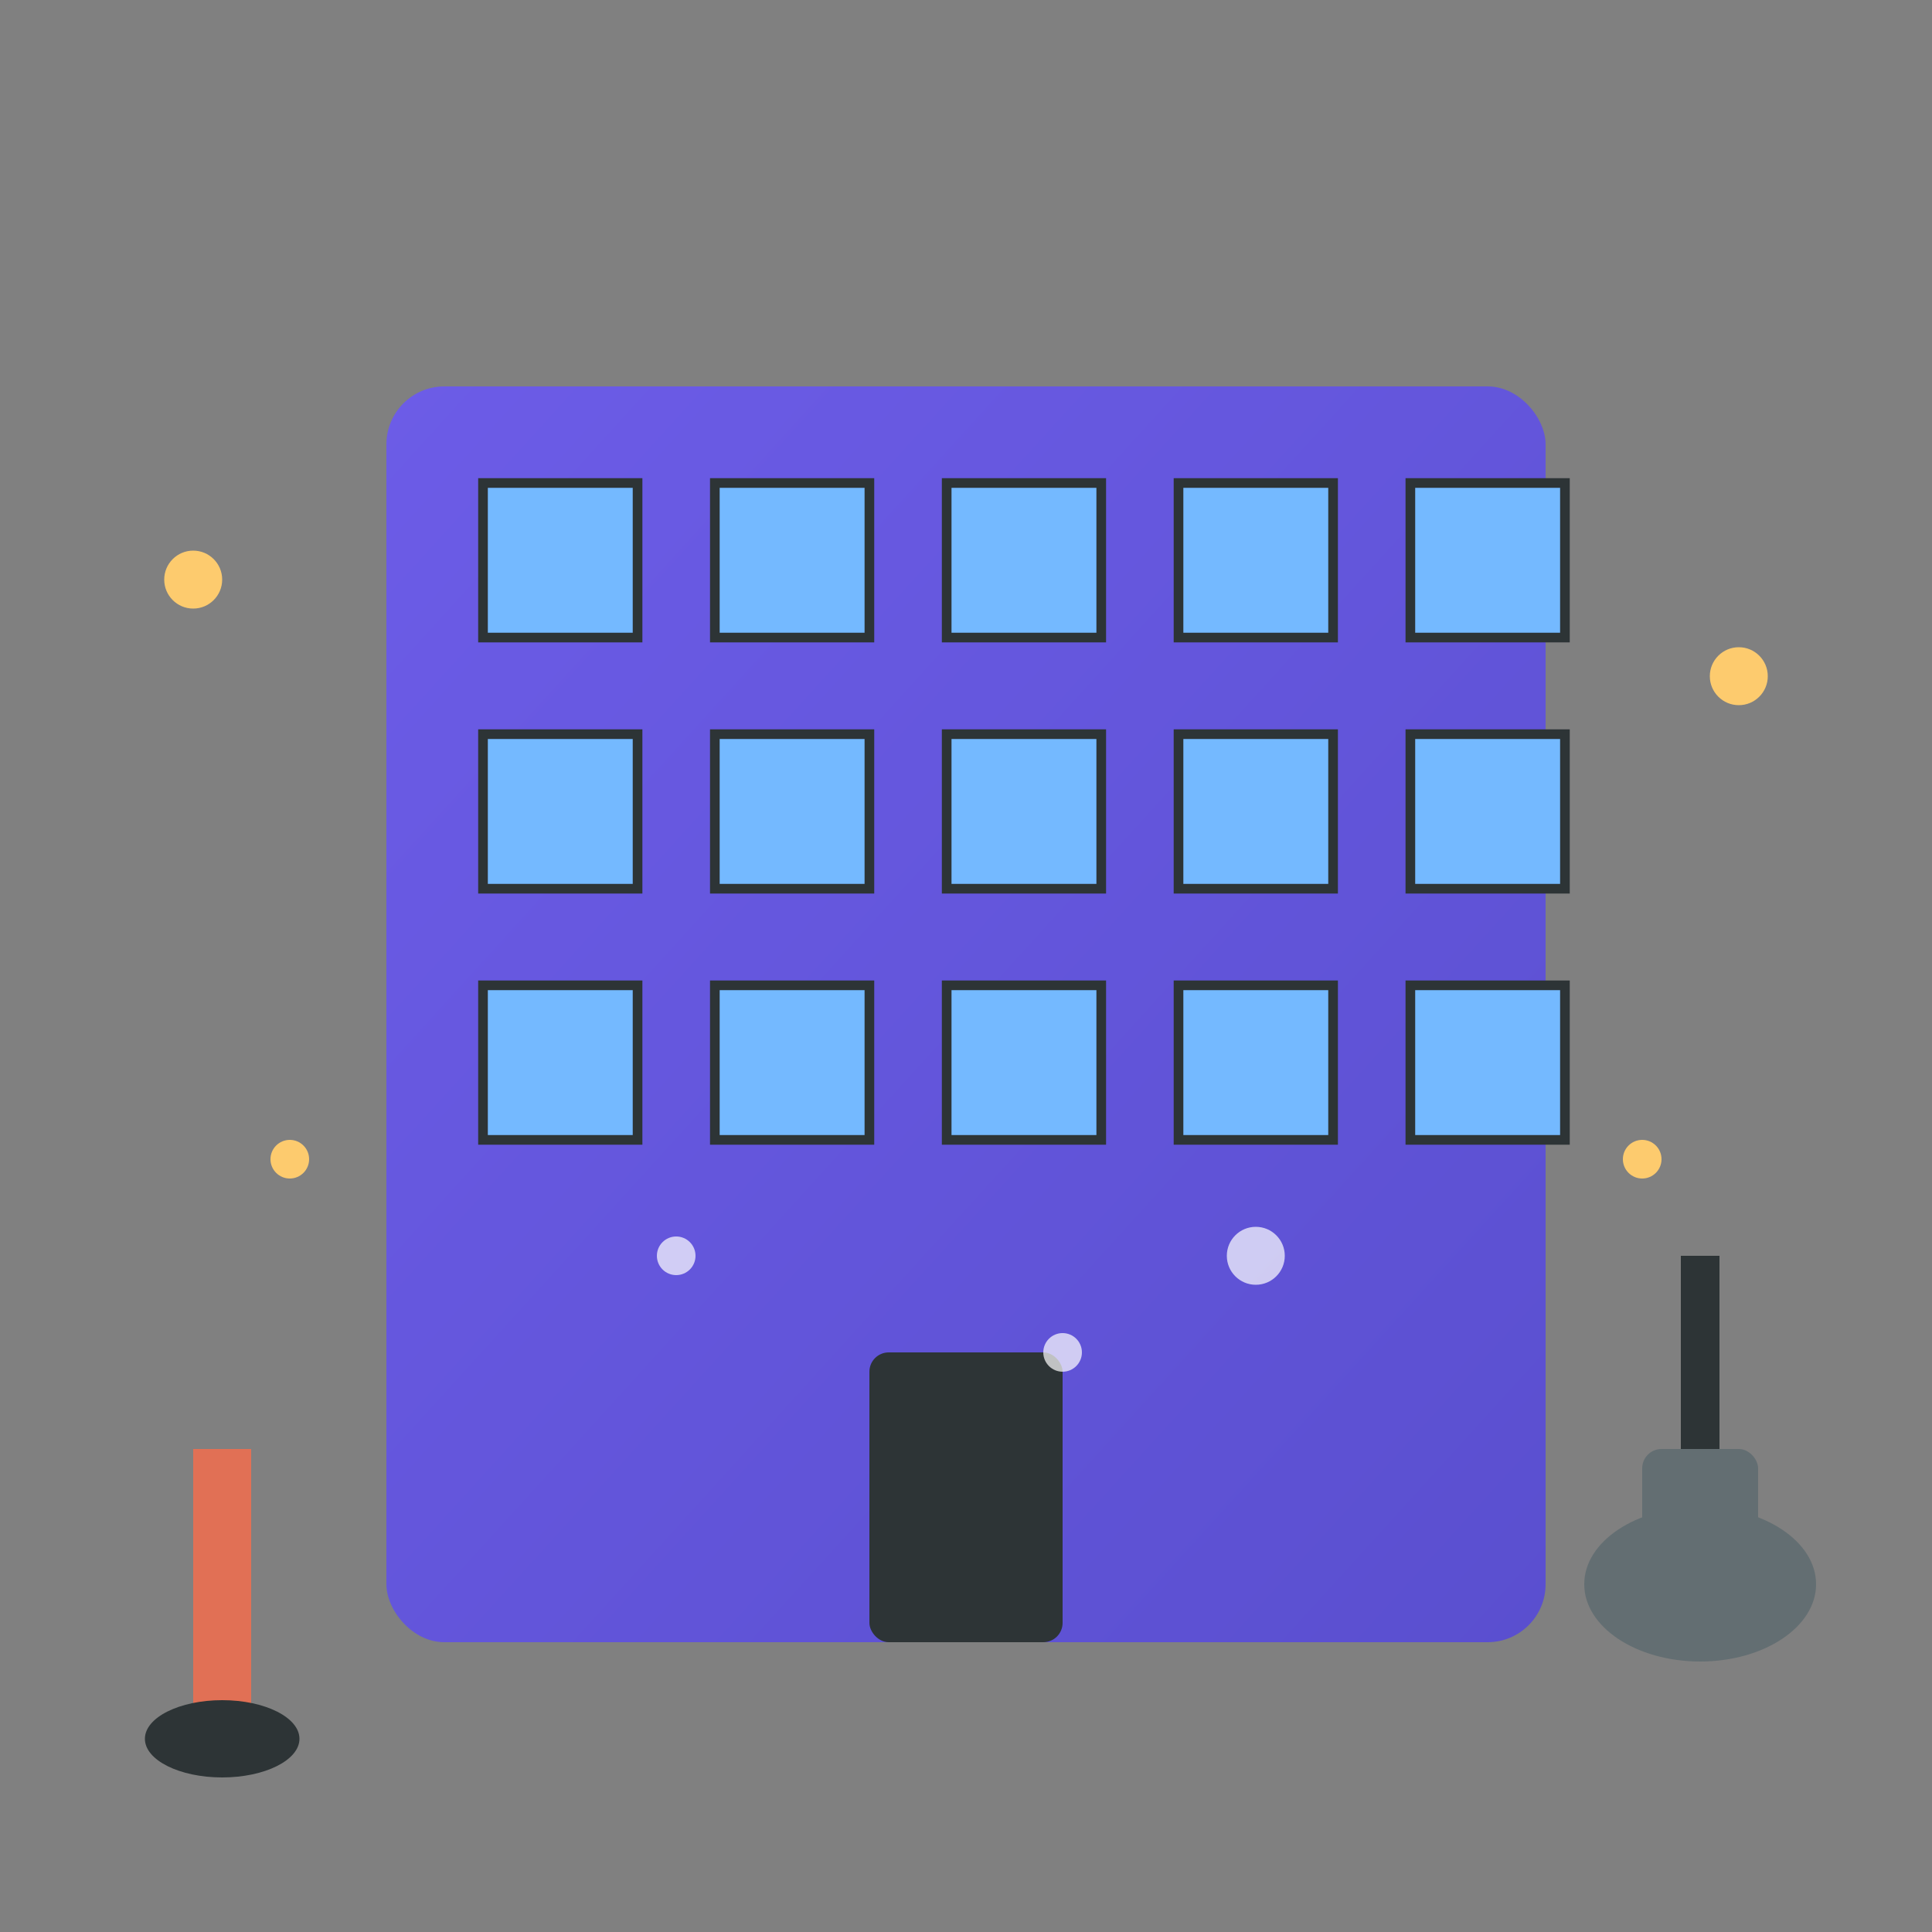 <svg width="100" height="100" viewBox="0 0 100 100" fill="none" xmlns="http://www.w3.org/2000/svg">
    <rect x="0" y="0" width="100" height="100" fill="#808080" stroke="none"/>
    <defs>
        <linearGradient id="officeGradient" x1="0%" y1="0%" x2="100%" y2="100%">
            <stop offset="0%" style="stop-color:#6c5ce7;stop-opacity:1" />
            <stop offset="100%" style="stop-color:#5a4fcf;stop-opacity:1" />
        </linearGradient>
    </defs>
    
    <!-- Building base -->
    <rect x="20" y="20" width="60" height="65" fill="url(#officeGradient)" rx="3"/>
    
    <!-- Windows grid -->
    <rect x="25" y="25" width="8" height="8" fill="#74b9ff" stroke="#2d3436" stroke-width="0.5"/>
    <rect x="37" y="25" width="8" height="8" fill="#74b9ff" stroke="#2d3436" stroke-width="0.5"/>
    <rect x="49" y="25" width="8" height="8" fill="#74b9ff" stroke="#2d3436" stroke-width="0.5"/>
    <rect x="61" y="25" width="8" height="8" fill="#74b9ff" stroke="#2d3436" stroke-width="0.5"/>
    <rect x="73" y="25" width="8" height="8" fill="#74b9ff" stroke="#2d3436" stroke-width="0.5"/>
    
    <rect x="25" y="38" width="8" height="8" fill="#74b9ff" stroke="#2d3436" stroke-width="0.5"/>
    <rect x="37" y="38" width="8" height="8" fill="#74b9ff" stroke="#2d3436" stroke-width="0.5"/>
    <rect x="49" y="38" width="8" height="8" fill="#74b9ff" stroke="#2d3436" stroke-width="0.5"/>
    <rect x="61" y="38" width="8" height="8" fill="#74b9ff" stroke="#2d3436" stroke-width="0.5"/>
    <rect x="73" y="38" width="8" height="8" fill="#74b9ff" stroke="#2d3436" stroke-width="0.5"/>
    
    <rect x="25" y="51" width="8" height="8" fill="#74b9ff" stroke="#2d3436" stroke-width="0.5"/>
    <rect x="37" y="51" width="8" height="8" fill="#74b9ff" stroke="#2d3436" stroke-width="0.5"/>
    <rect x="49" y="51" width="8" height="8" fill="#74b9ff" stroke="#2d3436" stroke-width="0.5"/>
    <rect x="61" y="51" width="8" height="8" fill="#74b9ff" stroke="#2d3436" stroke-width="0.5"/>
    <rect x="73" y="51" width="8" height="8" fill="#74b9ff" stroke="#2d3436" stroke-width="0.5"/>
    
    <!-- Entrance -->
    <rect x="45" y="70" width="10" height="15" fill="#2d3436" rx="1"/>
    
    <!-- Cleaning equipment -->
    <rect x="10" y="75" width="3" height="15" fill="#e17055"/>
    <ellipse cx="11.5" cy="90" rx="4" ry="2" fill="#2d3436"/>
    
    <!-- Vacuum cleaner -->
    <ellipse cx="88" cy="82" rx="6" ry="4" fill="#636e72"/>
    <rect x="85" y="75" width="6" height="7" fill="#636e72" rx="1"/>
    <line x1="88" y1="75" x2="88" y2="65" stroke="#2d3436" stroke-width="2"/>
    
    <!-- Sparkles -->
    <circle cx="10" cy="30" r="1.5" fill="#fdcb6e"/>
    <circle cx="90" cy="35" r="1.5" fill="#fdcb6e"/>
    <circle cx="85" cy="60" r="1" fill="#fdcb6e"/>
    <circle cx="15" cy="60" r="1" fill="#fdcb6e"/>
    
    <!-- Cleaning bubbles -->
    <circle cx="35" cy="65" r="1" fill="rgba(255,255,255,0.7)"/>
    <circle cx="65" cy="65" r="1.5" fill="rgba(255,255,255,0.7)"/>
    <circle cx="55" cy="70" r="1" fill="rgba(255,255,255,0.7)"/>
</svg>
